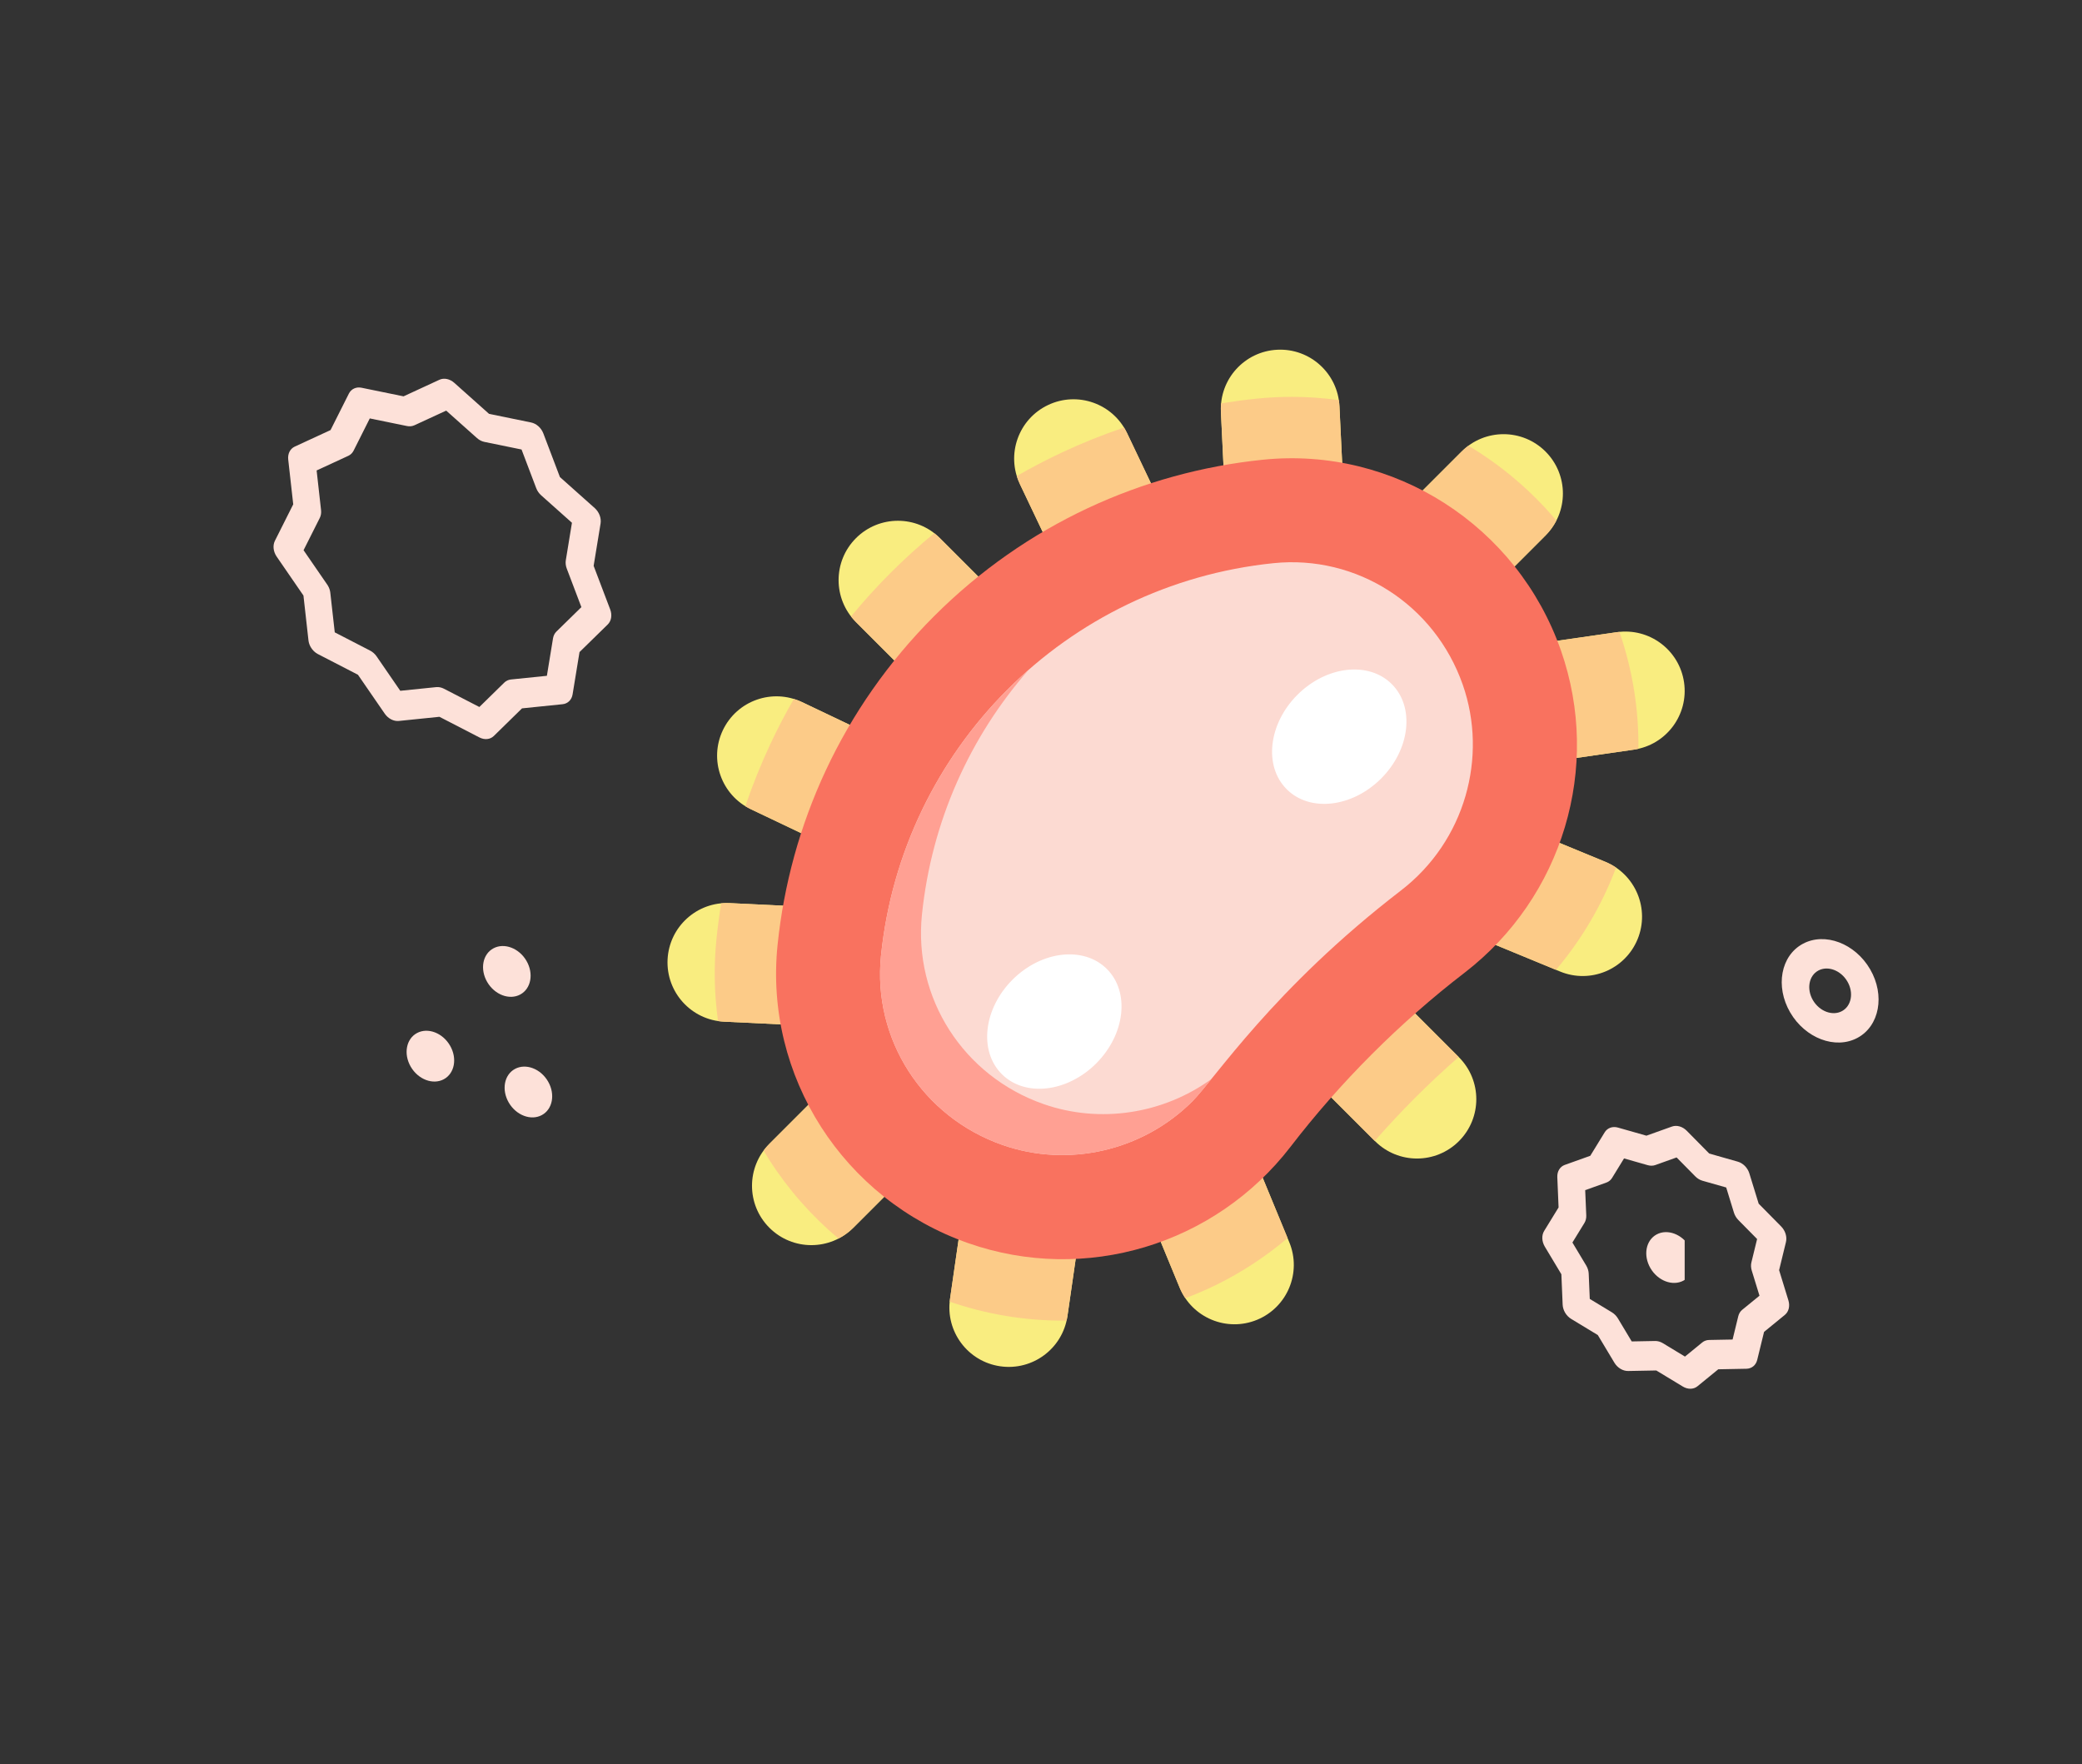 <svg width="131" height="111" viewBox="0 0 131 111" fill="none" xmlns="http://www.w3.org/2000/svg">
<rect x="0" y="0" width="131" height="111" fill="#333333" stroke="none"/>
<g clip-path="url(#clip0)">
<path d="M59.138 33.858C57.68 32.4 55.316 32.4 53.858 33.858C52.4 35.316 52.4 37.68 53.858 39.138L59.227 44.506L64.506 39.227L59.138 33.858Z" fill="#F9ED80"/>
<path d="M50.459 44.173C48.597 43.287 46.37 44.078 45.483 45.94C44.597 47.801 45.388 50.029 47.249 50.915L54.104 54.178L57.314 47.437L50.459 44.173Z" fill="#F9ED80"/>
<path d="M45.913 56.82C43.853 56.721 42.103 58.31 42.004 60.37C41.906 62.429 43.495 64.179 45.554 64.278L53.137 64.642L53.496 57.184L45.913 56.82Z" fill="#F9ED80"/>
<path d="M60.86 74.218L59.774 81.732C59.479 83.773 60.895 85.666 62.935 85.961C64.976 86.256 66.869 84.841 67.164 82.8L68.25 75.286L60.86 74.218Z" fill="#F9ED80"/>
<path d="M81.124 78.16L78.228 71.142L71.326 73.99L74.222 81.008C75.008 82.914 77.191 83.821 79.097 83.035C81.003 82.248 81.91 80.066 81.124 78.16Z" fill="#F9ED80"/>
<path d="M105.962 42.935C105.667 40.894 103.773 39.479 101.733 39.774L94.219 40.86L95.287 48.249L102.801 47.164C104.841 46.869 106.256 44.976 105.962 42.935Z" fill="#F9ED80"/>
<path d="M101.008 54.222L93.99 51.326L91.142 58.228L98.16 61.124C100.066 61.911 102.248 61.003 103.035 59.097C103.821 57.191 102.914 55.008 101.008 54.222Z" fill="#F9ED80"/>
<path d="M70.915 27.25C70.029 25.388 67.802 24.598 65.94 25.484C64.078 26.37 63.288 28.598 64.174 30.459L67.437 37.314L74.179 34.105L70.915 27.25Z" fill="#F9ED80"/>
<path d="M84.278 25.554C84.179 23.495 82.429 21.905 80.37 22.004C78.31 22.103 76.721 23.853 76.82 25.913L77.184 33.496L84.642 33.137L84.278 25.554Z" fill="#F9ED80"/>
<path d="M97.245 28.41C95.787 26.952 93.423 26.952 91.965 28.41L86.597 33.778L91.876 39.058L97.245 33.689C98.703 32.231 98.703 29.868 97.245 28.41Z" fill="#F9ED80"/>
<path d="M91.796 66.517L86.427 61.148L81.147 66.428L86.516 71.796C87.974 73.254 90.338 73.254 91.796 71.796C93.254 70.338 93.254 67.975 91.796 66.517Z" fill="#F9ED80"/>
<path d="M53.778 66.597L48.41 71.965C46.952 73.423 46.952 75.787 48.41 77.245C49.868 78.703 52.232 78.703 53.69 77.245L59.058 71.876L53.778 66.597Z" fill="#F9ED80"/>
<path d="M49.949 43.975C49.418 44.897 48.925 45.842 48.471 46.81C47.873 48.087 47.349 49.394 46.898 50.723C47.011 50.793 47.128 50.857 47.251 50.915L54.105 54.178L57.315 47.437L50.46 44.173C50.292 44.094 50.122 44.028 49.949 43.975Z" fill="#FCCB88"/>
<path d="M53.496 57.184L45.913 56.82C45.732 56.811 45.553 56.816 45.378 56.833C45.258 57.569 45.159 58.31 45.082 59.055C44.904 60.786 44.941 62.528 45.18 64.241C45.303 64.259 45.428 64.272 45.554 64.278L53.138 64.642L53.496 57.184Z" fill="#FCCB88"/>
<path d="M48.41 71.965C48.276 72.1 48.154 72.242 48.044 72.391C48.163 72.591 48.285 72.79 48.411 72.987C49.604 74.848 51.076 76.511 52.757 77.925C53.093 77.752 53.408 77.526 53.69 77.245L59.058 71.876L53.779 66.597L48.41 71.965Z" fill="#FCCB88"/>
<path d="M59.774 81.732C59.767 81.787 59.76 81.842 59.755 81.896C62.049 82.686 64.439 83.087 66.859 83.087H66.861C66.944 83.087 67.028 83.084 67.111 83.083C67.132 82.99 67.15 82.896 67.164 82.8L68.25 75.286L60.86 74.218L59.774 81.732Z" fill="#FCCB88"/>
<path d="M81.015 77.896L78.228 71.141L71.326 73.99L74.222 81.008C74.32 81.247 74.441 81.47 74.58 81.676C75.228 81.433 75.865 81.161 76.486 80.858C78.108 80.065 79.631 79.064 81.015 77.896Z" fill="#FCCB88"/>
<path d="M86.501 71.781C87.32 70.847 88.172 69.935 89.053 69.054C89.934 68.173 90.846 67.32 91.781 66.502L86.427 61.148L81.147 66.428L86.501 71.781Z" fill="#FCCB88"/>
<path d="M101.684 54.586C101.475 54.444 101.25 54.322 101.008 54.222L93.99 51.326L91.142 58.228L97.903 61.019C99.539 59.085 100.809 56.906 101.684 54.586Z" fill="#FCCB88"/>
<path d="M101.733 39.774L94.219 40.86L95.287 48.249L102.801 47.164C102.898 47.15 102.994 47.131 103.089 47.109C103.116 44.656 102.728 42.171 101.897 39.755C101.842 39.76 101.788 39.766 101.733 39.774Z" fill="#FCCB88"/>
<path d="M97.245 33.689C97.528 33.406 97.755 33.088 97.928 32.75C96.351 30.878 94.477 29.288 92.392 28.043C92.243 28.152 92.1 28.275 91.965 28.41L86.597 33.778L91.876 39.058L97.245 33.689Z" fill="#FCCB88"/>
<path d="M79.055 25.082C78.31 25.159 77.569 25.259 76.832 25.378C76.816 25.553 76.811 25.732 76.82 25.913L77.184 33.496L84.642 33.138L84.278 25.554C84.272 25.425 84.259 25.297 84.24 25.172C83.267 25.038 82.278 24.968 81.277 24.968C80.539 24.968 79.791 25.006 79.055 25.082Z" fill="#FCCB88"/>
<path d="M63.975 29.949C64.028 30.121 64.094 30.292 64.173 30.459L67.437 37.314L74.178 34.105L70.915 27.25C70.857 27.128 70.792 27.011 70.723 26.898C69.394 27.349 68.087 27.872 66.81 28.471C65.842 28.924 64.897 29.418 63.975 29.949Z" fill="#FCCB88"/>
<path d="M59.137 33.858C59.025 33.745 58.906 33.643 58.783 33.547C57.833 34.331 56.916 35.16 56.038 36.039C55.16 36.917 54.33 37.834 53.547 38.784C53.642 38.907 53.745 39.025 53.858 39.138L59.226 44.506L64.506 39.227L59.137 33.858Z" fill="#FCCB88"/>
<path d="M98.213 40.92C95.468 33.078 87.716 28.075 79.451 28.925C71.899 29.702 64.556 32.984 58.77 38.77C52.984 44.557 49.702 51.899 48.925 59.451C48.075 67.716 53.078 75.468 60.92 78.213C68.285 80.791 76.452 78.323 81.21 72.138C82.754 70.131 84.459 68.185 86.322 66.322C88.185 64.459 90.131 62.754 92.138 61.21C98.323 56.452 100.79 48.286 98.213 40.92Z" fill="#F9725F"/>
<path d="M92.038 43.081C90.273 38.038 85.372 34.893 80.121 35.433C67.067 36.776 56.774 47.089 55.433 60.12C54.893 65.372 58.038 70.272 63.082 72.038C67.219 73.486 71.906 72.408 75.023 69.291C76.451 67.862 80.106 62.212 88.149 56.025C92.199 52.909 93.625 47.616 92.038 43.081Z" fill="#FCDAD2"/>
<path d="M65.657 69.462C60.613 67.697 57.468 62.797 58.009 57.545C58.614 51.667 61.041 46.342 64.72 42.144C59.608 46.625 56.17 52.962 55.433 60.12C54.893 65.372 58.038 70.272 63.082 72.038C67.219 73.486 71.906 72.408 75.023 69.291C75.319 68.995 75.712 68.516 76.219 67.89C73.194 70.081 69.222 70.71 65.657 69.462Z" fill="#FFA093"/>
<path d="M68.973 66.906C70.799 65.079 71.101 62.42 69.647 60.965C68.192 59.511 65.533 59.813 63.706 61.639C61.88 63.465 61.578 66.125 63.033 67.579C64.487 69.034 67.147 68.732 68.973 66.906Z" fill="white"/>
<path d="M86.9 48.982C88.726 47.156 89.028 44.496 87.573 43.042C86.119 41.588 83.46 41.889 81.633 43.715C79.807 45.542 79.505 48.201 80.96 49.656C82.414 51.11 85.073 50.809 86.9 48.982Z" fill="white"/>
<path d="M103.844 79.783C104.31 80.585 105.241 80.938 105.924 80.571C106.607 80.204 106.782 79.256 106.316 78.453C105.85 77.651 104.919 77.298 104.237 77.665C103.554 78.032 103.378 78.98 103.844 79.783Z" fill="#FDE1D9"/>
</g>
<path d="M110.995 83.797L112.303 82.728C112.549 82.527 112.636 82.169 112.526 81.812L111.942 79.912L112.372 78.148C112.453 77.816 112.335 77.43 112.069 77.161L110.656 75.729L110.071 73.829C109.962 73.471 109.674 73.18 109.337 73.085L107.544 72.575L106.131 71.143C105.865 70.873 105.5 70.77 105.198 70.878L103.594 71.452L101.801 70.942C101.463 70.846 101.137 70.963 100.967 71.241L100.061 72.717L98.456 73.291C98.154 73.399 97.971 73.699 97.986 74.058L98.066 75.967L97.16 77.443C96.992 77.717 97.005 78.097 97.193 78.421C97.196 78.426 97.199 78.431 97.201 78.435L98.242 80.171L98.322 82.081C98.33 82.255 98.383 82.427 98.472 82.581C98.567 82.744 98.701 82.885 98.863 82.983L100.534 83.995L101.575 85.731C101.771 86.058 102.111 86.263 102.444 86.257L104.214 86.224L105.885 87.236C106.2 87.426 106.559 87.419 106.806 87.218L108.114 86.15L109.884 86.116C110.218 86.11 110.483 85.893 110.564 85.561L110.995 83.797ZM107.107 84.46L106.018 85.35L104.627 84.507C104.473 84.414 104.305 84.366 104.142 84.369L102.668 84.397L101.802 82.952C101.706 82.792 101.573 82.658 101.419 82.564L100.029 81.722L99.962 80.133C99.955 79.963 99.903 79.789 99.812 79.633C99.809 79.628 99.806 79.624 99.804 79.619L98.937 78.174L99.691 76.946C99.775 76.81 99.815 76.644 99.808 76.468L99.741 74.879L101.076 74.401C101.224 74.348 101.347 74.248 101.431 74.112L102.185 72.883L103.677 73.308C103.842 73.355 104.009 73.352 104.157 73.299L105.492 72.821L106.668 74.013C106.798 74.144 106.955 74.24 107.12 74.287L108.613 74.711L109.099 76.292C109.153 76.467 109.251 76.63 109.381 76.762L110.557 77.954L110.199 79.422C110.159 79.585 110.167 79.764 110.221 79.939L110.707 81.52L109.618 82.409C109.498 82.508 109.413 82.646 109.373 82.809L109.015 84.277L107.541 84.305C107.378 84.308 107.227 84.362 107.107 84.46Z" fill="#FDE1D9"/>
<path d="M36.027 43.69L36.463 41.027L38.239 39.289C38.467 39.066 38.527 38.696 38.394 38.344L37.352 35.601L37.788 32.938C37.844 32.596 37.7 32.216 37.419 31.965L35.23 30.014L34.188 27.271C34.055 26.919 33.751 26.648 33.412 26.579L30.771 26.038L28.583 24.086C28.302 23.835 27.936 23.76 27.646 23.894L25.391 24.936L22.75 24.395C22.411 24.325 22.099 24.47 21.951 24.764L20.798 27.058L18.544 28.099C18.254 28.233 18.094 28.551 18.135 28.913L18.45 31.73L17.298 34.023C17.15 34.318 17.193 34.708 17.41 35.022L19.093 37.469L19.408 40.286C19.425 40.437 19.476 40.584 19.553 40.717C19.66 40.901 19.817 41.056 20.005 41.153L22.522 42.452L24.206 44.898C24.422 45.213 24.77 45.393 25.098 45.359L27.649 45.098L30.166 46.397C30.489 46.564 30.843 46.528 31.071 46.305L32.846 44.567L35.397 44.306C35.725 44.273 35.971 44.032 36.027 43.69ZM31.734 42.942L30.162 44.481L27.933 43.331C27.775 43.249 27.606 43.215 27.445 43.231L25.186 43.462L23.696 41.296C23.59 41.142 23.449 41.017 23.291 40.935L21.063 39.785L20.783 37.29C20.767 37.142 20.717 36.994 20.639 36.859C20.624 36.833 20.608 36.808 20.591 36.783L19.1 34.617L20.121 32.586C20.193 32.442 20.221 32.271 20.201 32.094L19.922 29.599L21.919 28.677C22.06 28.612 22.174 28.5 22.247 28.356L23.267 26.325L25.606 26.804C25.772 26.838 25.935 26.821 26.077 26.756L28.074 25.834L30.012 27.562C30.149 27.684 30.311 27.768 30.477 27.802L32.816 28.281L33.738 30.71C33.803 30.882 33.911 31.039 34.049 31.162L35.987 32.89L35.601 35.248C35.574 35.416 35.594 35.596 35.659 35.769L36.581 38.198L35.009 39.736C34.898 39.846 34.824 39.993 34.796 40.16L34.41 42.519L32.151 42.75C31.991 42.766 31.846 42.833 31.734 42.942Z" fill="#FDE1D9"/>
<path d="M30.654 61.783C31.12 62.585 32.051 62.938 32.733 62.571C33.416 62.204 33.592 61.256 33.126 60.453C32.66 59.651 31.729 59.298 31.046 59.665C30.363 60.032 30.188 60.98 30.654 61.783Z" fill="#FDE1D9"/>
<path d="M25.844 67.113C26.31 67.916 27.241 68.269 27.924 67.902C28.607 67.534 28.782 66.586 28.316 65.784C27.85 64.981 26.919 64.628 26.237 64.995C25.554 65.362 25.378 66.311 25.844 67.113Z" fill="#FDE1D9"/>
<path d="M117.671 60.985C116.724 59.353 114.824 58.633 113.436 59.38C112.047 60.126 111.689 62.061 112.636 63.693C113.583 65.324 115.483 66.044 116.872 65.298C118.26 64.552 118.618 62.617 117.671 60.985ZM114.067 62.923C113.659 62.219 113.813 61.384 114.412 61.062C115.011 60.74 115.831 61.051 116.24 61.755C116.649 62.459 116.494 63.294 115.895 63.616C115.296 63.938 114.476 63.627 114.067 62.923Z" fill="#FDE1D9"/>
<path d="M32.011 69.369C32.477 70.171 33.408 70.525 34.091 70.157C34.774 69.79 34.949 68.842 34.483 68.04C34.017 67.237 33.086 66.884 32.404 67.251C31.721 67.618 31.545 68.566 32.011 69.369Z" fill="#FDE1D9"/>
<defs>
<clipPath id="clip0">
<rect width="64" height="64" fill="white" transform="translate(42 22)"/>
</clipPath>
</defs>
</svg>
